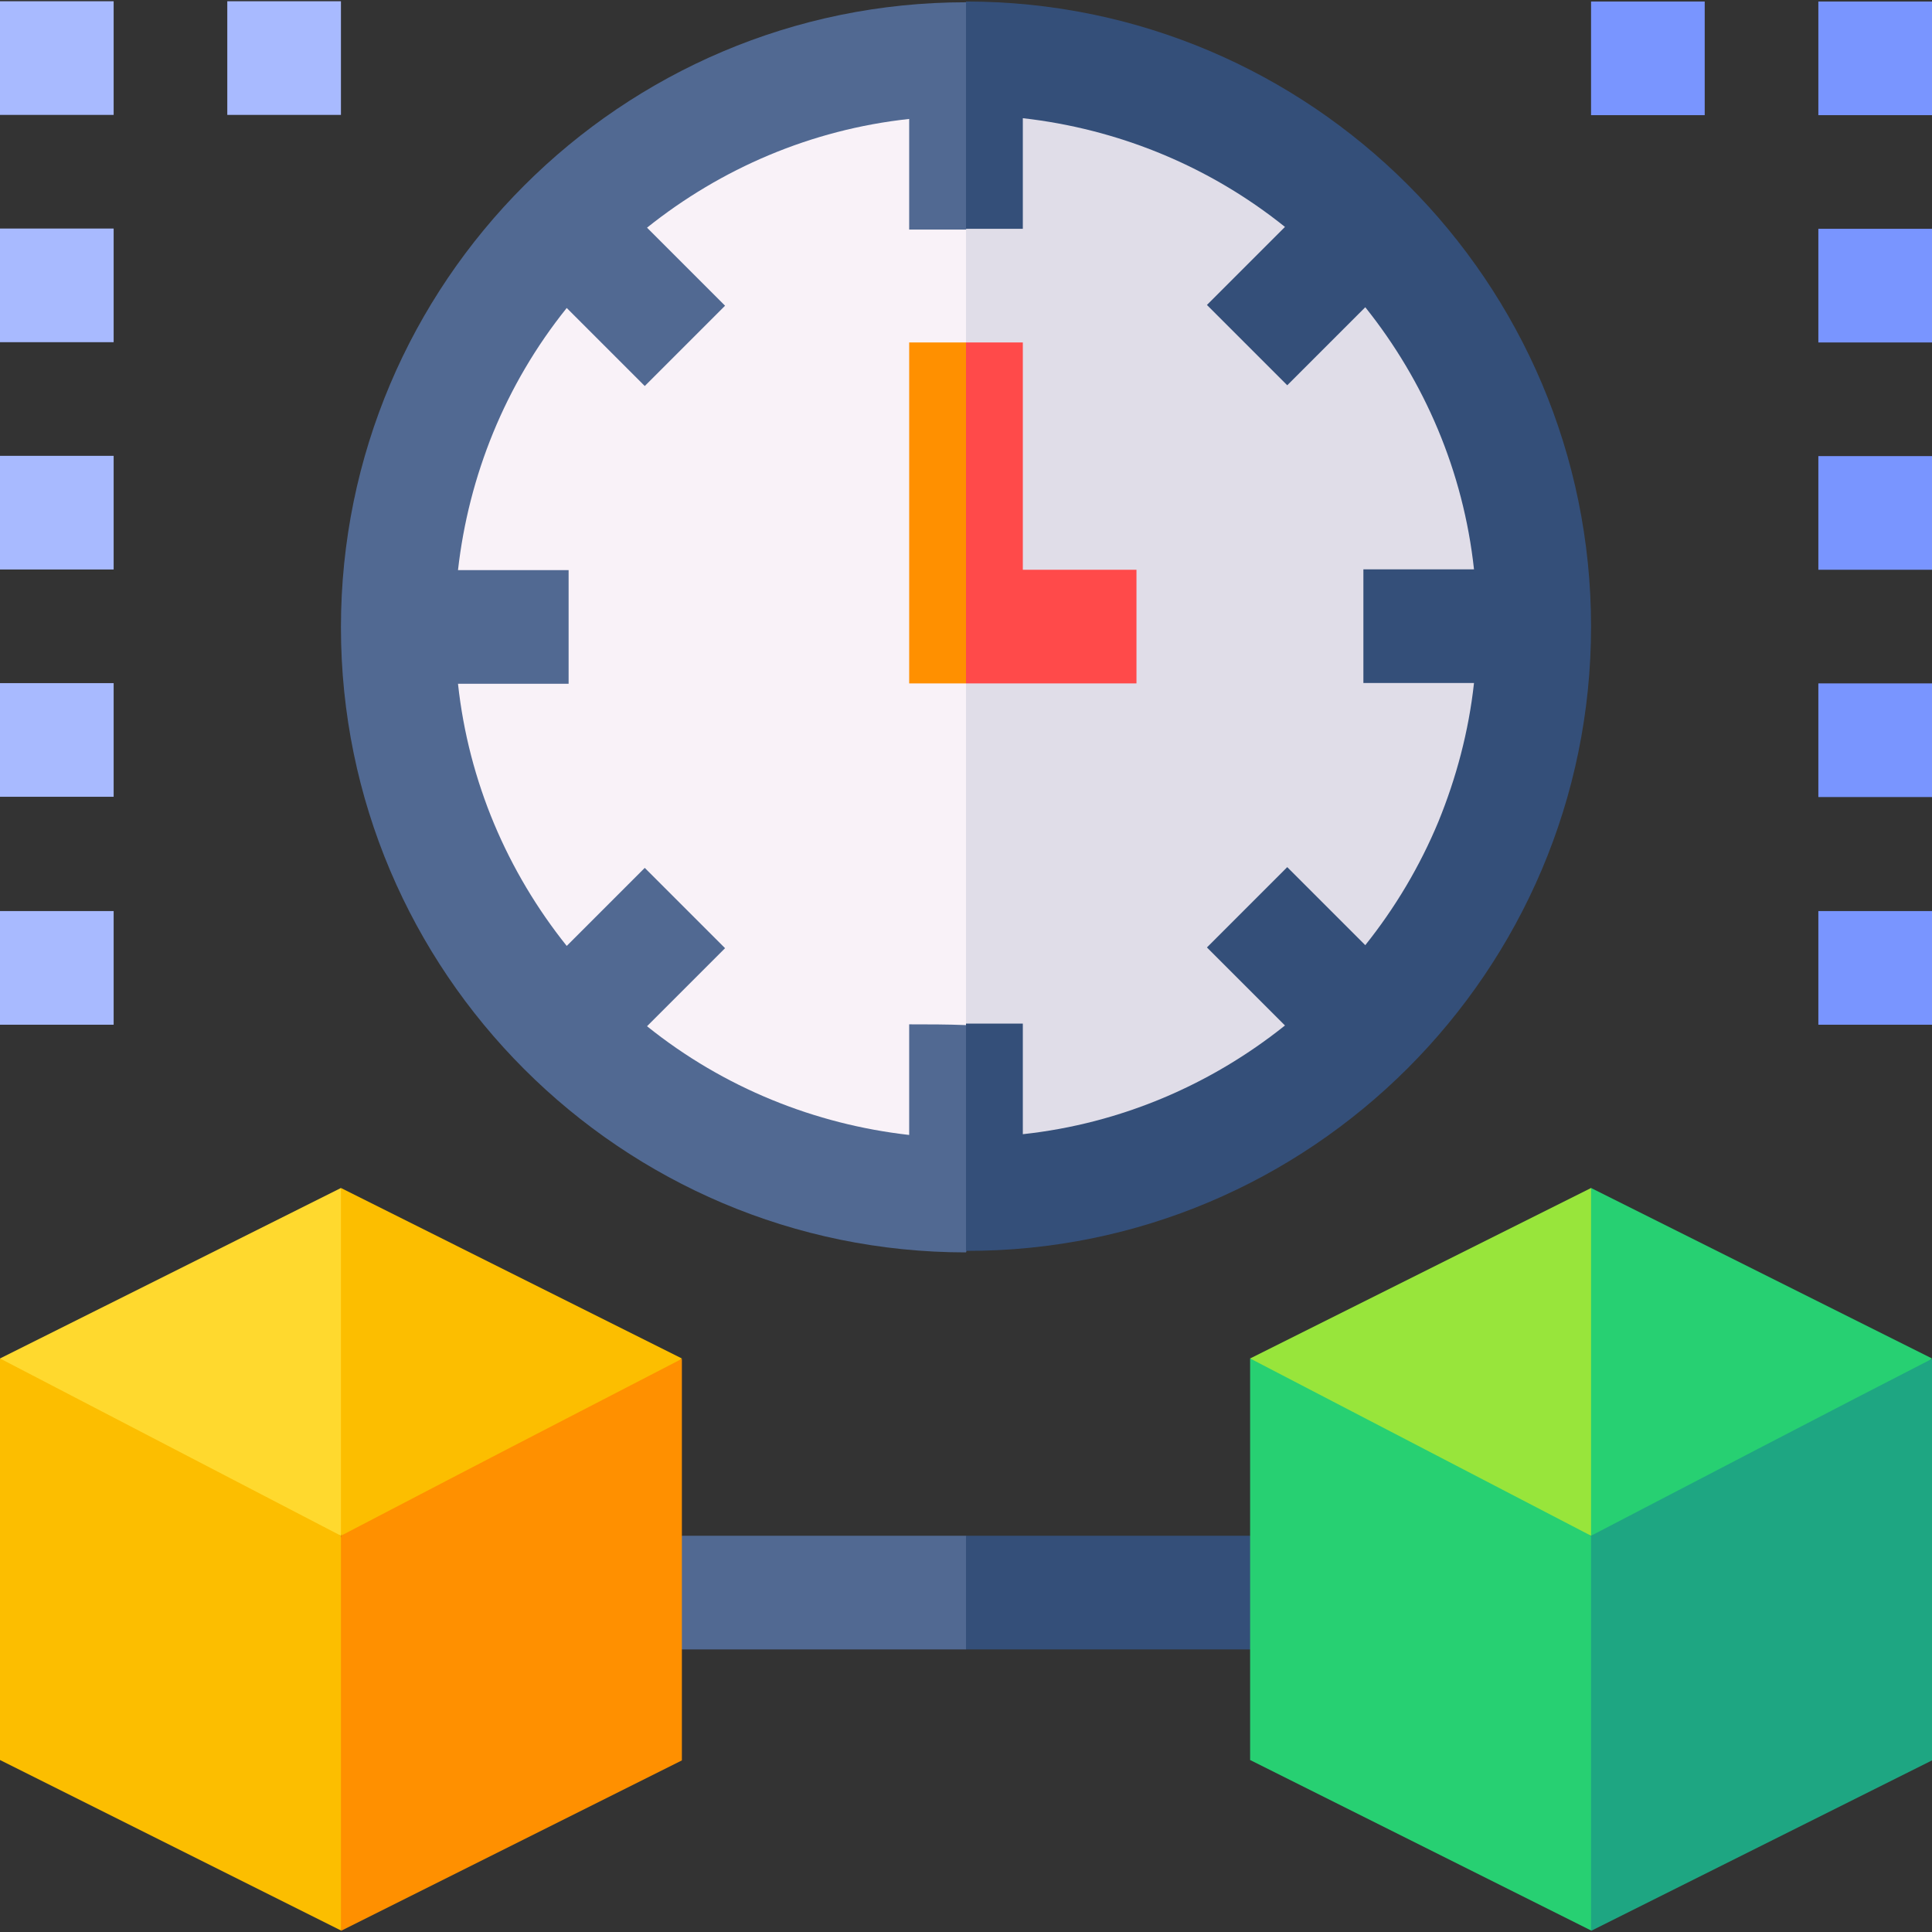 <svg xmlns="http://www.w3.org/2000/svg" id="Capa_1" height="512" viewBox="0 0 510 510" width="512"><rect x="0" y="0" width="510" height="510" fill="#333333" stroke="none"/><g><g id="XMLID_4395_"><path id="XMLID_4585_" d="m180 405.4-8.7 15 8.7 15h75l10-15-10-15c-20.2 0-63.2 0-75 0z" fill="#516992"></path><path id="XMLID_4566_" d="m330 405.4c-20.2 0-63.2 0-75 0v30h75l12.3-15z" fill="#344f79"></path><path id="XMLID_4487_" d="m105 165.4c0 82.7 67.3 150 150 150l10-150-10-150c-82.7 0-150 67.3-150 150z" fill="#f9f2f8"></path><path id="XMLID_4484_" d="m405 165.4c0-82.7-67.3-150-150-150v300c82.7 0 150-67.3 150-150z" fill="#e0dde8"></path><path id="XMLID_4482_" d="m240 270.4v29.2c-24.8-2.8-48.9-12.4-69.2-28.7l20.6-20.6c-7.4-7.4-13.8-13.8-21.2-21.2-7.2 7.2-13.4 13.4-20.6 20.6-15.6-19.5-25.9-43.3-28.7-69.2h29.2c0-10.5 0-19.5 0-30-10.2 0-19 0-29.2 0 2.8-24.8 12.4-48.9 28.7-69.2 7.2 7.2 13.4 13.4 20.6 20.6 7.4-7.4 13.8-13.8 21.2-21.2-7.2-7.2-13.4-13.4-20.6-20.6 19.5-15.6 43.3-25.9 69.2-28.7v29.2h15l10-30-10-30c-91 0-165 74-165 165s74 165 165 165l10-30-10-30c-5.2-.2-9.8-.2-15-.2z" fill="#516992"></path><path id="XMLID_4481_" d="m420 165.4c0-91-74-165-165-165v60h15c0-10.2 0-19 0-29.2 24.8 2.8 48.9 12.4 69.2 28.7-7.2 7.2-13.4 13.4-20.6 20.6 7.4 7.4 13.8 13.8 21.2 21.2 7.2-7.2 13.4-13.4 20.6-20.6 15.6 19.5 25.9 43.3 28.7 69.2-10.2 0-19 0-29.2 0v30h29.2c-1.4 12.8-4.7 25.1-9.4 36.6-4.9 11.8-11.4 22.7-19.3 32.6-7.2-7.2-13.4-13.4-20.6-20.6-7.4 7.4-13.8 13.8-21.2 21.2 7.2 7.2 13.4 13.4 20.6 20.6-19.5 15.6-43.3 25.9-69.2 28.7 0-10.2 0-19 0-29.2-5.2 0-9.8 0-15 0v60c91 .2 165-73.9 165-164.8z" fill="#344f79"></path><path id="XMLID_4479_" d="m240 90.4v90h15l8-45-8-45c-5.2 0-9.8 0-15 0z" fill="#ff9000"></path><path id="XMLID_4478_" d="m300 150.4c-10.5 0-19.5 0-30 0 0-7.3 0-52.7 0-60-5.2 0-9.8 0-15 0v90h45c0-10.5 0-19.5 0-30z" fill="#ff4a4a"></path><g id="XMLID_4391_"><path id="XMLID_4592_" d="m0 358.6 40.3 36.1 49.7 10.7 15-45.9-15-45.9c-19.1 9.6-70.8 35.4-90 45z" fill="#ffd92e"></path><path id="XMLID_4480_" d="m138.7 394.7 41.3-36.1c-51-25.5-39-19.5-90-45v91.8z" fill="#fcbe00"></path><path id="XMLID_4586_" d="m0 358.6v106l90 45 15-52.1-15-52.1c-30-15.6-60-31.2-90-46.8z" fill="#fcbe00"></path><path id="XMLID_4477_" d="m90 405.4v104.3c51-25.5 39-19.5 90-45 0-60.1 0-45.9 0-106-51 26.4-39 20.1-90 46.7z" fill="#ff9000"></path></g><path id="XMLID_4706_" d="m330 358.6 40.3 36.1 49.7 10.7 15-45.9-15-45.9c-51 25.5-39 19.5-90 45z" fill="#98e53b"></path><path id="XMLID_4703_" d="m468.7 394.7 41.3-36.1c-51-25.5-39-19.5-90-45v91.8z" fill="#27d072"></path><path id="XMLID_4488_" d="m330 358.6v106l90 45 15-52.1-15-52.1c-9.6-5-80.4-41.8-90-46.8z" fill="#27d072"></path><path id="XMLID_4409_" d="m420 405.4v104.3c51-25.5 39-19.5 90-45 0-60.1 0-45.9 0-106-20.9 10.7-71.6 37.1-90 46.7z" fill="#1ea682"></path></g><g fill="#7995ff"><path d="m480 240.5h30v30h-30z"></path><path d="m480 180.4h30v30h-30z"></path><path d="m480 120.4h30v30h-30z"></path><path d="m480 60.4h30v30h-30z"></path><path d="m480 .4h30v30h-30z"></path><path d="m420 .4h30v30h-30z"></path></g><g fill="#a8baff"><path d="m0 240.5h30v30h-30z" transform="matrix(-1 0 0 -1 30 511)"></path><path d="m0 180.4h30v30h-30z" transform="matrix(-1 0 0 -1 30 390.73)"></path><path d="m0 120.4h30v30h-30z" transform="matrix(-1 0 0 -1 30 270.73)"></path><path d="m0 60.4h30v30h-30z" transform="matrix(-1 0 0 -1 30 150.73)"></path><path d="m0 .4h30v30h-30z" transform="matrix(-1 0 0 -1 30 30.73)"></path><path d="m60 .4h30v30h-30z" transform="matrix(-1 0 0 -1 150 30.73)"></path></g></g></svg>